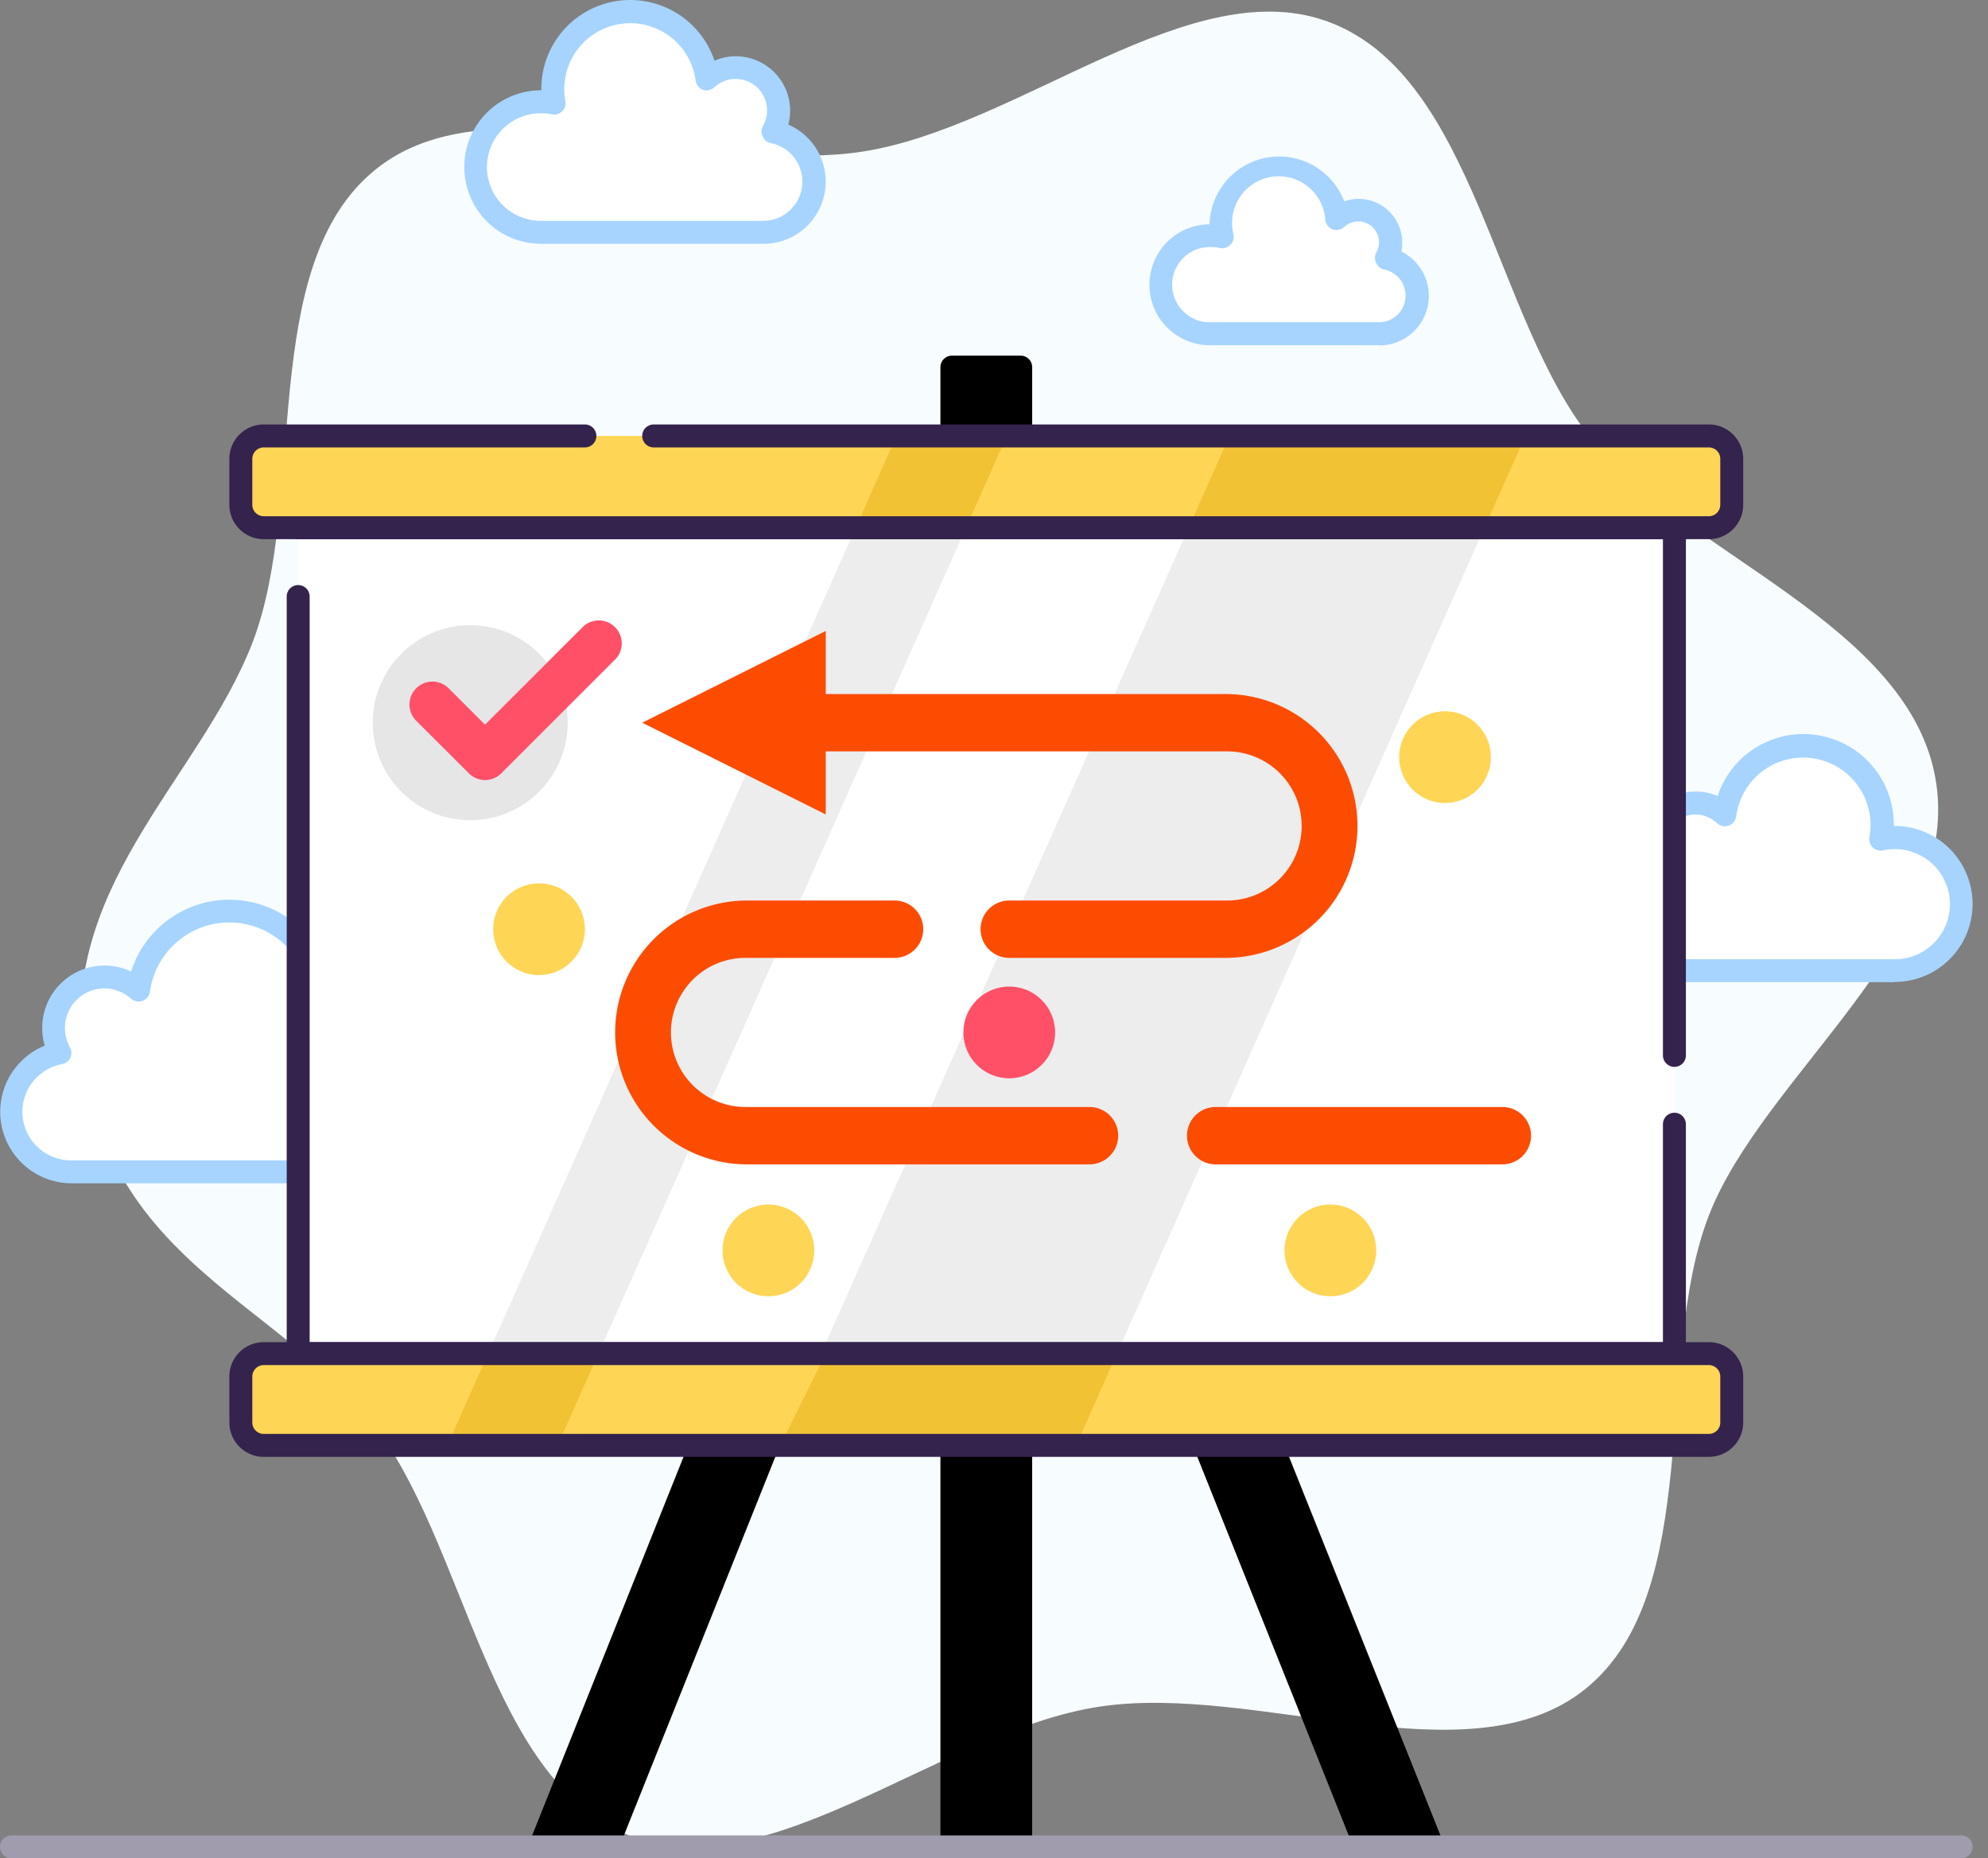 <svg width="107" height="100" viewBox="0 0 107 100" xmlns="http://www.w3.org/2000/svg">
    <rect x="0" y="0" width="107" height="100" fill="#808080" stroke="none"/>
    <g fill-rule="nonzero" fill="none">
        <path d="M104.208 42.112c-1.296-8.524-13.58-12.277-18.605-18.555-5.166-6.475-6.253-19.302-13.938-22.32-7.469-2.945-16.796 5.629-25.27 6.925-8.476 1.297-19.945-4.074-26.18.957-6.431 5.191-3.647 17.759-6.635 25.487C10.66 42.1 2.883 47.84 4.555 57.636c1.754 10.29 10.383 12.531 15.39 18.809 5.166 6.475 6.252 19.302 13.937 22.333 7.45 2.932 16.796-5.642 25.271-6.938 8.475-1.297 19.944 4.074 26.179-.957 6.432-5.191 3.648-17.759 6.648-25.487 2.907-7.494 13.53-14.778 12.228-23.284z" fill="#F7FCFF"/>
        <path d="M3.235 56.655a2.765 2.765 0 0 1-.352-1.346 2.735 2.735 0 0 1 4.574-2.03 4.938 4.938 0 1 1 9.74 1.549c.282-.06.57-.09.858-.093a4.16 4.16 0 1 1 0 8.321H3.858a3.228 3.228 0 0 1-.617-6.4h-.006z" fill="#FFF"/>
        <path d="M18.055 63.674H3.858a3.846 3.846 0 0 1-1.45-7.408 3.309 3.309 0 0 1-.136-.95 3.352 3.352 0 0 1 4.783-3.037 5.555 5.555 0 0 1 10.846 1.642v.203a4.778 4.778 0 1 1 .154 9.55zM5.617 53.186a2.13 2.13 0 0 0-1.852 3.167.617.617 0 0 1-.42.907 2.611 2.611 0 0 0 .5 5.179h14.198a3.543 3.543 0 1 0-.716-7.006.617.617 0 0 1-.735-.716 4.5 4.5 0 0 0 .074-.796 4.32 4.32 0 0 0-8.598-.562.617.617 0 0 1-1.025.376 2.148 2.148 0 0 0-1.426-.549z" fill="#A6D4FF"/>
        <path d="M89.22 46.73a2.327 2.327 0 0 1-.308-1.161 2.358 2.358 0 0 1 3.944-1.74 4.247 4.247 0 0 1 8.457.549c0 .263-.024.525-.074.784a3.58 3.58 0 1 1 .734 7.08H89.745a2.778 2.778 0 0 1-.524-5.506v-.007z" fill="#FFF"/>
        <path d="M101.973 52.853H89.745a3.401 3.401 0 0 1-1.345-6.519 2.901 2.901 0 0 1-.105-.765 2.981 2.981 0 0 1 4.154-2.735 4.864 4.864 0 0 1 9.481 1.537v.074h.043a4.197 4.197 0 0 1 0 8.395v.013zM91.27 43.828a1.735 1.735 0 0 0-1.512 2.593.617.617 0 0 1-.42.913 2.16 2.16 0 0 0 .407 4.284h12.228a2.963 2.963 0 1 0-.617-5.858.617.617 0 0 1-.74-.697 3.63 3.63 0 1 0-7.167-1.142.617.617 0 0 1-1.031.376 1.735 1.735 0 0 0-1.148-.469z" fill="#A6D4FF"/>
        <path d="M74.634 13.897c.147-.26.224-.554.223-.852a1.735 1.735 0 0 0-1.735-1.74c-.432-.001-.85.162-1.167.456a3.136 3.136 0 0 0-6.24.401c.003.195.021.389.055.58a2.556 2.556 0 0 0-.537-.061 2.642 2.642 0 1 0 0 5.277h9.013a2.05 2.05 0 0 0 .388-4.061z" fill="#FFF"/>
        <path d="M74.246 18.576h-9.013a3.254 3.254 0 1 1-.13-6.506 3.747 3.747 0 0 1 7.247-1.235c.248-.088.51-.134.772-.136a2.358 2.358 0 0 1 2.302 2.834 2.667 2.667 0 0 1-1.178 5.055v-.012zm-9.013-5.278a2.025 2.025 0 1 0 0 4.043h9.013a1.432 1.432 0 0 0 .271-2.833.617.617 0 0 1-.444-.352.617.617 0 0 1 0-.562 1.117 1.117 0 0 0-1.729-1.376.617.617 0 0 1-.617.123.617.617 0 0 1-.395-.5 2.512 2.512 0 1 0-4.938.79.617.617 0 0 1-.18.55.617.617 0 0 1-.555.166 1.988 1.988 0 0 0-.426-.05z" fill="#A6D4FF"/>
        <path d="M41.616 7.094c.197-.346.3-.737.297-1.135a2.309 2.309 0 0 0-3.864-1.71 4.167 4.167 0 1 0-8.229 1.308 3.395 3.395 0 0 0-.716-.08 3.512 3.512 0 1 0 0 7.025h11.994a2.728 2.728 0 0 0 .518-5.408z" fill="#FFF"/>
        <path d="M41.098 13.119H29.104a4.13 4.13 0 0 1 .031-8.26v-.073a4.784 4.784 0 0 1 9.321-1.519c.362-.157.753-.24 1.148-.24a2.932 2.932 0 0 1 2.827 3.678 3.346 3.346 0 0 1-1.333 6.414zM29.104 6.094a2.895 2.895 0 0 0 0 5.79h11.994a2.111 2.111 0 0 0 .401-4.179.617.617 0 0 1-.444-.351.617.617 0 0 1 0-.562 1.691 1.691 0 0 0-2.617-2.086.617.617 0 0 1-.618.123.617.617 0 0 1-.382-.506 3.55 3.55 0 0 0-7.068.457c0 .22.02.438.062.654a.617.617 0 0 1-.735.716 2.846 2.846 0 0 0-.593-.056z" fill="#A6D4FF"/>
        <path fill="#000" d="M50.616 77.778h4.938v21.605h-4.938zM51.234 19.137h3.703c.341 0 .618.277.618.618v3.703h-4.939v-3.703c0-.341.277-.618.618-.618zM33.333 99.383h-4.938l8.641-21.605h4.939zM72.838 99.383h4.938l-8.642-21.605h-4.938z"/>
        <path d="M105.554 100H.617a.617.617 0 0 1 0-1.235h104.937a.617.617 0 0 1 0 1.235z" fill="#A09CAD"/>
        <path fill="#FFF" d="M16.049 28.396h74.073V72.84H16.049z"/>
        <path fill="#EDEDED" d="m57.919 77.778 24.178-54.32H66.172l-24.179 54.32zM30.012 77.778l24.178-54.32h-5.938l-24.178 54.32z"/>
        <path d="M90.122 73.457H16.049a.617.617 0 0 1-.617-.617V32.1a.617.617 0 1 1 1.234 0v40.123h72.838V60.495a.617.617 0 0 1 1.235 0V72.84c0 .34-.276.617-.617.617zM90.122 57.408a.617.617 0 0 1-.618-.617V29.014H16.05a.617.617 0 1 1 0-1.235h74.073c.34 0 .617.277.617.617v28.395c0 .34-.276.617-.617.617z" fill="#34234D"/>
        <rect fill="#FFD555" x="12.963" y="72.84" width="80.245" height="4.938" rx="2"/>
        <path fill="#F1C234" d="m57.919 77.778 2.197-4.938H44.444l-2.451 4.938zM30.012 77.778l2.197-4.938h-5.938l-2.197 4.938z"/>
        <rect fill="#FFD555" x="12.963" y="23.458" width="80.245" height="4.938" rx="2"/>
        <path fill="#F1C234" d="m79.9 28.396 2.197-4.938H66.172l-2.198 4.938zM51.993 28.396l2.197-4.938h-5.938l-2.197 4.938z"/>
        <path d="M91.974 78.395H14.197a1.852 1.852 0 0 1-1.852-1.851v-2.47c0-1.022.83-1.851 1.852-1.851h77.777c1.022 0 1.851.829 1.851 1.852v2.469a1.852 1.852 0 0 1-1.851 1.851zm-77.777-4.938a.617.617 0 0 0-.617.618v2.469c0 .34.276.617.617.617h77.777c.34 0 .617-.276.617-.617v-2.47a.617.617 0 0 0-.617-.617H14.197zM91.974 29.014H14.197a1.852 1.852 0 0 1-1.852-1.852v-2.47c0-1.022.83-1.851 1.852-1.851h17.284a.617.617 0 0 1 0 1.235H14.197a.617.617 0 0 0-.617.617v2.469c0 .34.276.617.617.617h77.777c.34 0 .617-.276.617-.617v-2.47a.617.617 0 0 0-.617-.616h-56.79a.617.617 0 1 1 0-1.235h56.79c1.022 0 1.851.83 1.851 1.852v2.469c0 1.023-.829 1.852-1.851 1.852z" fill="#34234D"/>
        <path d="M80.863 62.655H65.43a1.543 1.543 0 0 1 0-3.086h15.432a1.543 1.543 0 0 1 0 3.086zM58.64 62.655H40.124a7.099 7.099 0 0 1 0-14.197h8.024a1.543 1.543 0 1 1 0 3.086h-8.024a4.012 4.012 0 0 0 0 8.025H58.64a1.543 1.543 0 0 1 0 3.086zM66.048 51.544H54.32a1.543 1.543 0 0 1 0-3.086h11.728a4.012 4.012 0 1 0 0-8.025H43.826a1.543 1.543 0 0 1 0-3.086h22.222a7.099 7.099 0 0 1 0 14.197z" fill="#FC4C02"/>
        <path fill="#FC4C02" d="m44.444 43.828-9.877-4.938 9.877-4.938z"/>
        <circle fill="#E6E6E6" cx="25.308" cy="38.89" r="5.247"/>
        <circle fill="#FFD555" cx="29.012" cy="50.001" r="2.469"/>
        <circle fill="#FFD555" cx="41.357" cy="67.285" r="2.469"/>
        <circle fill="#FFD555" cx="71.604" cy="67.285" r="2.469"/>
        <circle fill="#FFD555" cx="77.776" cy="40.742" r="2.469"/>
        <circle fill="#FF5067" cx="54.32" cy="55.556" r="2.469"/>
        <path d="M26.104 41.976a1.235 1.235 0 0 1-.87-.364l-2.833-2.827a1.235 1.235 0 0 1 1.747-1.747l1.956 1.957 5.303-5.296a1.235 1.235 0 0 1 1.747 1.74l-6.173 6.173a1.235 1.235 0 0 1-.877.364z" fill="#FF5067"/>
    </g>
</svg>
